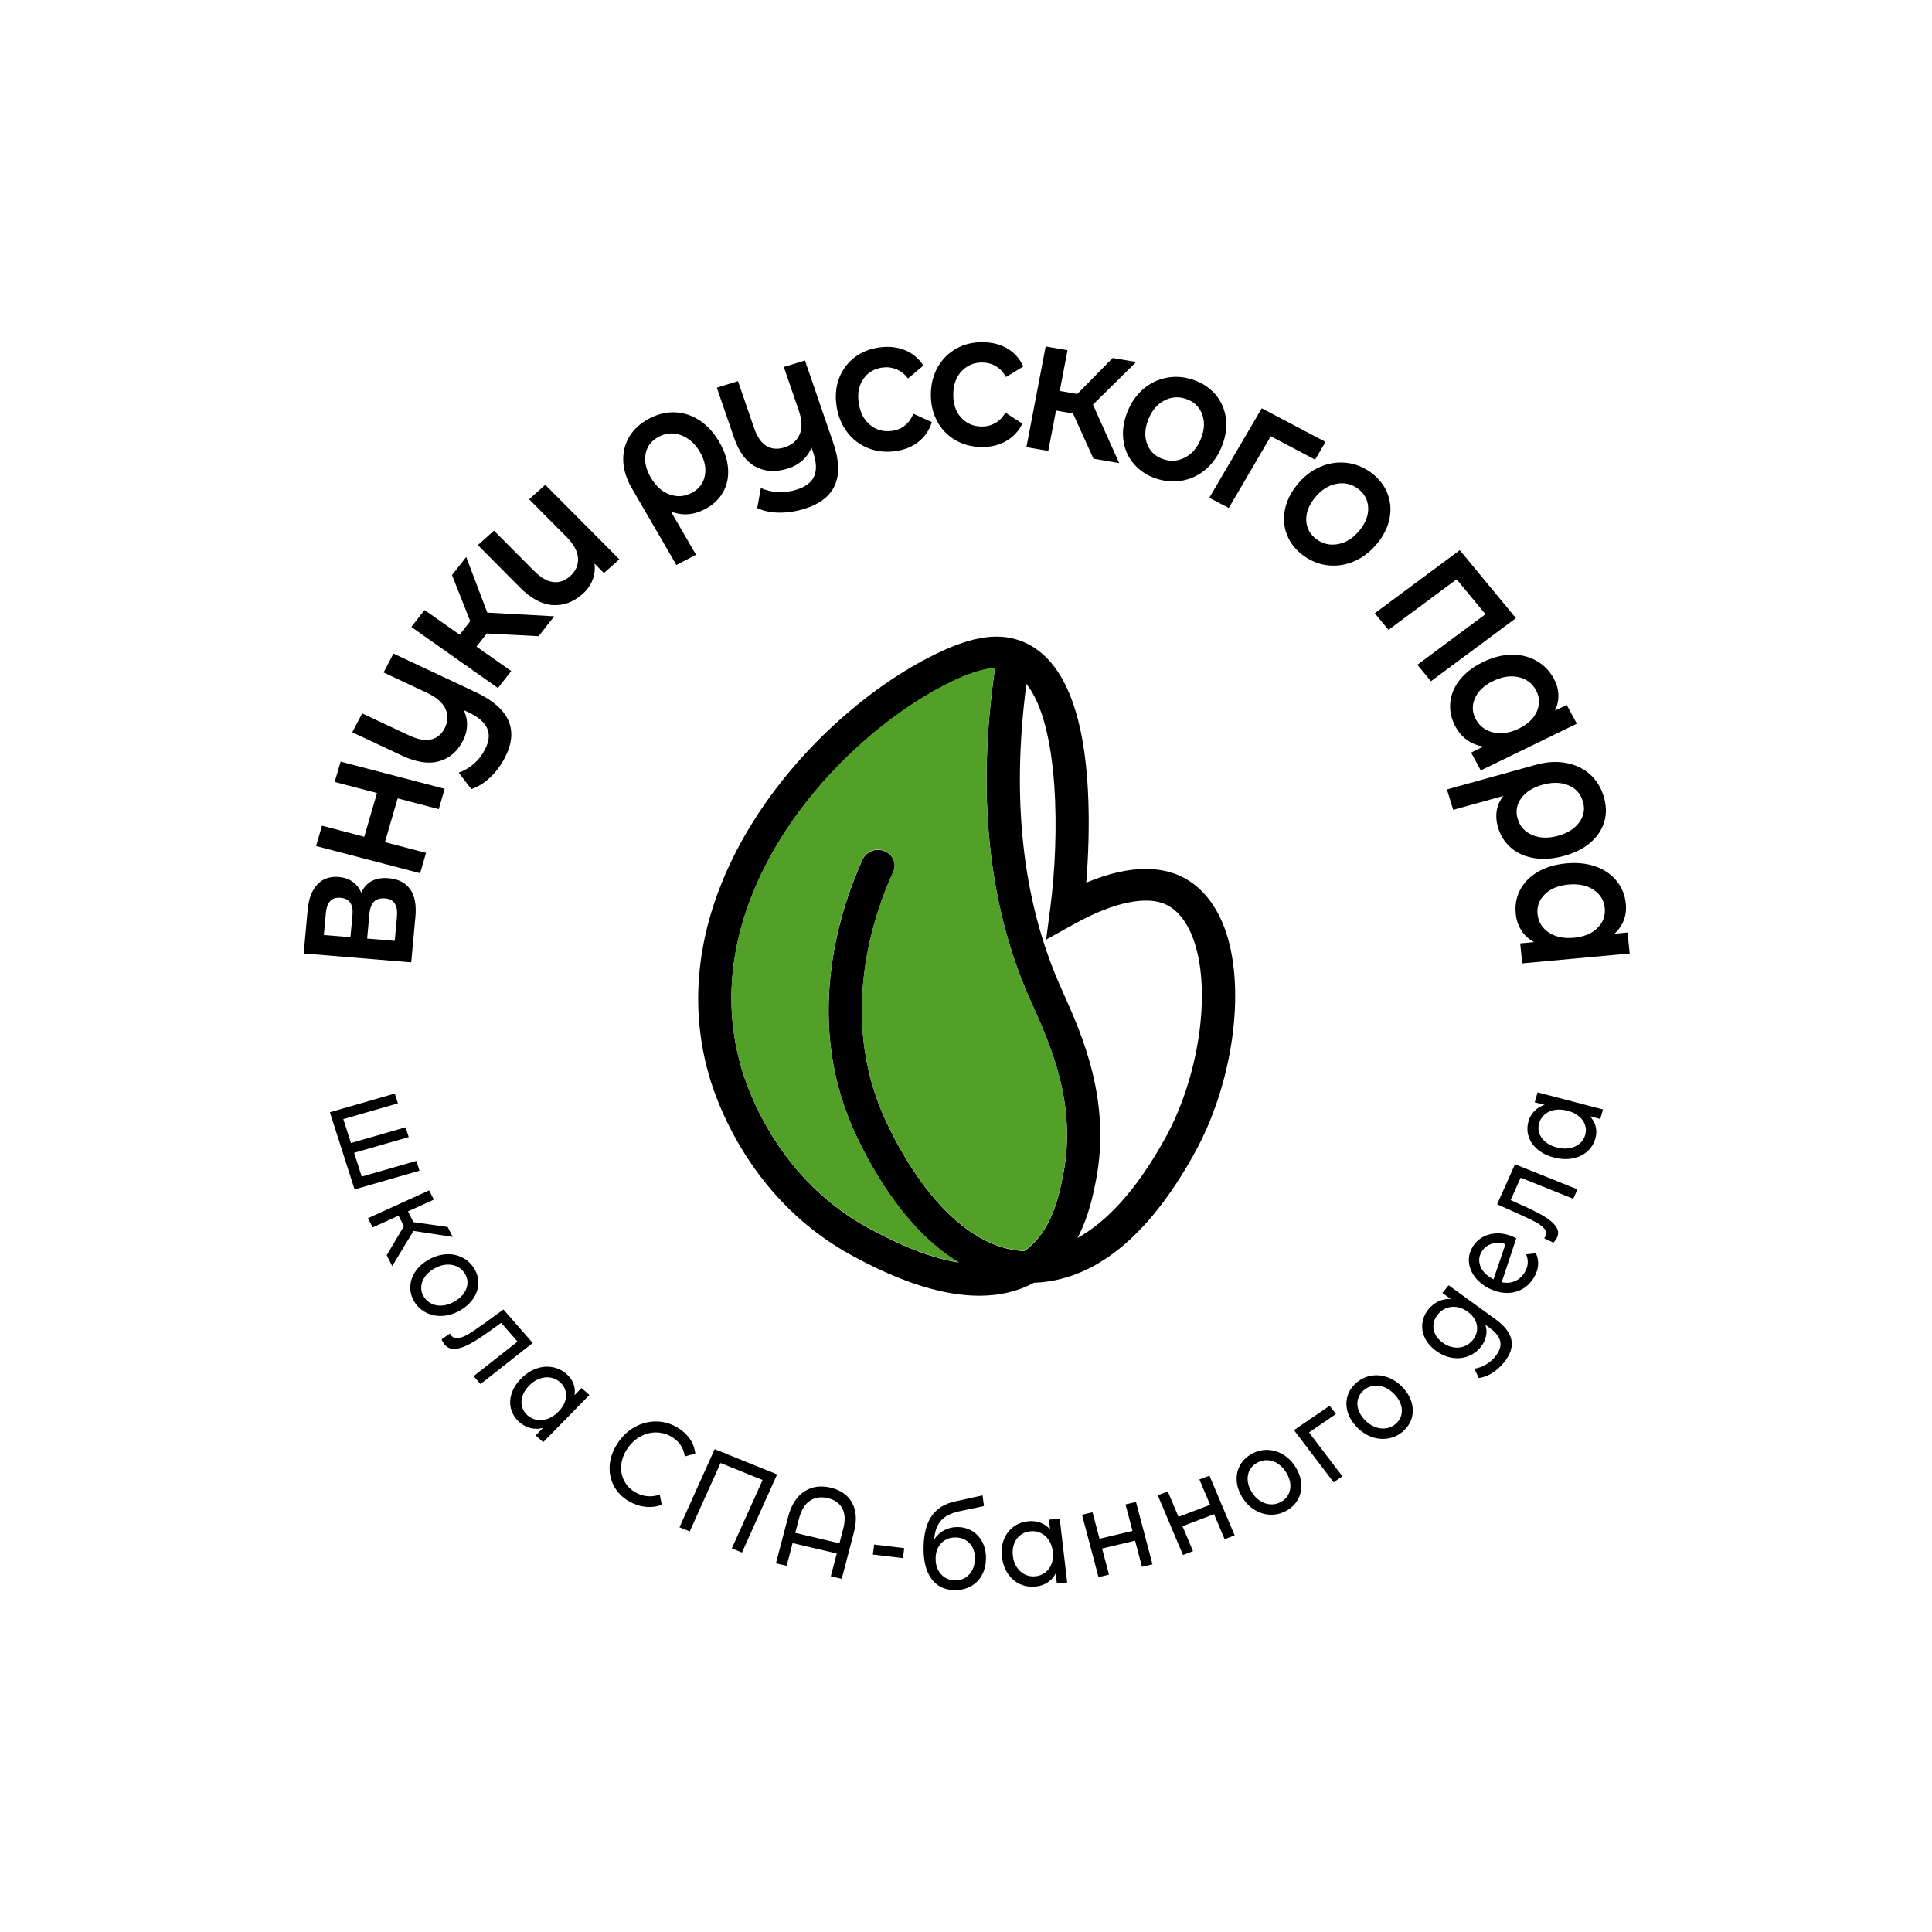 <?xml version="1.0" encoding="UTF-8"?> <svg xmlns="http://www.w3.org/2000/svg" width="916" height="916" viewBox="0 0 916 916" fill="none"><path d="M464.308 614.331C447.613 614.331 427.906 608.223 405.36 596.032L404.454 595.547C356.658 569.827 340.147 523.681 336.23 510.153C311.099 423.489 381.927 341.97 440.259 311.772C458.778 302.181 472.062 299.662 483.305 303.611C483.424 303.649 483.535 303.692 483.647 303.736C502.716 310.683 513.521 334.288 515.758 373.891C516.716 390.828 515.902 407.342 515.023 418.476C537.314 409.14 551.68 411.472 560.189 415.609C569.786 420.274 577.087 429.417 581.305 442.056C590.693 470.17 584.389 514.22 566.322 546.788L566.106 547.18C544.241 586.615 518.723 607.129 490.22 608.192C482.617 612.285 473.971 614.331 464.308 614.331ZM471.753 316.816C467.168 317.015 459.749 318.738 447.829 324.915C394.063 352.755 328.614 427.402 351.463 506.184C354.979 518.307 369.745 559.645 412.254 582.522L413.186 583.026C428.903 591.529 442.725 596.722 454.56 598.595C428.208 582.696 411.578 551.142 404.461 535.095C380.458 480.943 399.665 427.787 409.033 407.442C410.778 403.654 415.429 401.918 419.431 403.579C423.426 405.234 425.249 409.65 423.505 413.438C414.95 432.011 397.376 480.477 419.017 529.291C425.538 543.996 449.312 591.28 485.615 593.202C498.787 583.965 502.198 566.549 504.074 556.995C510.615 523.637 498.098 495.672 489.82 477.162C488.993 475.321 488.219 473.591 487.517 471.974C468.46 428.055 463.16 375.881 471.753 316.816ZM486.645 324.28C479.52 378.45 484.716 426.17 502.126 466.277C502.808 467.844 503.556 469.523 504.356 471.315C512.832 490.249 527.015 521.946 519.602 559.732C518.323 566.251 516.256 576.806 510.844 586.951C523.42 580.003 537.727 566.189 552.126 540.214L552.343 539.822C568.369 510.93 574.345 470.848 566.244 446.578C564.21 440.482 560.254 432.471 552.986 428.938C543.821 424.484 528.071 427.731 509.782 437.851L495.999 445.477L497.967 430.462C502.382 396.843 502.303 343.824 486.645 324.28Z" fill="black"></path><path d="M471.722 316.662C467.136 316.861 459.717 318.584 447.797 324.761C394.031 352.601 328.582 427.247 351.431 506.03C354.947 518.153 369.714 559.491 412.222 582.368L413.154 582.872C428.872 591.375 442.694 596.568 454.528 598.441C428.176 582.542 411.547 550.988 404.429 534.941C380.426 480.789 399.634 427.633 409.001 407.288C410.746 403.5 415.397 401.764 419.399 403.425C423.394 405.079 425.218 409.496 423.473 413.284C414.919 431.857 397.344 480.323 418.986 529.137C425.506 543.841 449.28 591.126 485.583 593.048C498.755 583.811 502.167 566.395 504.043 556.841C510.583 523.483 498.067 495.518 489.788 477.008C488.961 475.166 488.187 473.437 487.485 471.82C468.428 427.901 463.135 375.727 471.722 316.662Z" fill="#53A029"></path><path d="M184.211 416.375C188.796 416.755 192.194 418.478 194.411 421.55C196.629 424.623 197.481 428.977 196.963 434.606L194.969 456.277L143.978 452.066L145.887 431.272C146.366 426.066 147.881 422.098 150.446 419.367C153.005 416.63 156.383 415.442 160.588 415.791C163.199 416.008 165.403 416.767 167.214 418.067C169.018 419.367 170.369 421.096 171.261 423.255C173.655 418.154 177.972 415.859 184.211 416.375ZM166.151 444.347L167.109 433.91C167.587 428.759 165.692 426.01 161.421 425.656C157.288 425.313 154.979 427.721 154.5 432.871L153.543 443.314L166.151 444.347ZM182.557 425.954C180.334 425.774 178.602 426.271 177.368 427.453C176.142 428.635 175.4 430.582 175.151 433.288L174.075 445L187.156 446.082L188.206 434.687C188.711 429.22 186.828 426.302 182.557 425.954Z" fill="black"></path><path d="M149.863 401.124L152.664 391.483L172.711 396.72L178.74 375.983L158.686 370.745L161.487 361.104L210.831 373.992L208.03 383.627L188.534 378.533L182.505 399.277L202.002 404.371L199.201 414.012L149.863 401.124Z" fill="black"></path><path d="M186.548 309.866L225.456 328.128C241.6 335.71 246.225 346.116 239.317 359.353C237.493 362.842 235.197 365.915 232.416 368.564C229.641 371.22 226.656 373.074 223.461 374.131L217.479 366.325C219.985 365.479 222.34 364.117 224.537 362.232C226.735 360.348 228.506 358.115 229.851 355.533C231.898 351.615 232.271 348.206 230.973 345.302C229.667 342.403 226.669 339.847 221.972 337.645L219.827 336.637C220.969 338.957 221.506 341.377 221.434 343.902C221.362 346.427 220.7 348.884 219.453 351.273C216.783 356.386 212.998 359.614 208.078 360.97C203.165 362.319 197.326 361.411 190.57 358.239L167.032 347.186L171.71 338.229L193.889 348.648C197.956 350.557 201.407 351.211 204.247 350.613C207.094 350.016 209.266 348.281 210.761 345.42C212.434 342.216 212.585 339.125 211.227 336.133C209.862 333.141 206.95 330.597 202.482 328.501L181.871 318.823L186.548 309.866Z" fill="black"></path><path d="M230.8 300.344L225.919 306.57L242.378 318.176L236.087 326.2L195.015 297.234L201.306 289.21L217.923 300.928L222.954 294.509L214.295 272.659L221.039 264.062L231.036 290.448L262.76 292.189L255.361 301.625L230.8 300.344Z" fill="black"></path><path d="M258.519 229.854L293.635 265.159L286.334 271.69L281.86 267.193C282.214 269.874 281.906 272.462 280.941 274.95C279.977 277.438 278.429 279.633 276.297 281.536C271.921 285.449 267.159 287.228 262.016 286.873C256.873 286.519 251.736 283.763 246.606 278.607L226.552 258.442L234.221 251.587L253.16 270.627C256.315 273.799 259.333 275.578 262.226 275.951C265.112 276.33 267.802 275.404 270.301 273.164C272.997 270.751 274.25 267.908 274.047 264.637C273.843 261.359 272.026 258.006 268.615 254.567L250.864 236.715L258.519 229.854Z" fill="black"></path><path d="M320.204 195.502C324.33 195.701 328.2 197.001 331.808 199.402C335.416 201.809 338.486 205.186 341.012 209.534C343.511 213.838 344.902 218.055 345.184 222.192C345.473 226.334 344.673 230.066 342.79 233.4C340.907 236.74 338.04 239.409 334.203 241.411C328.738 244.266 323.359 244.621 318.065 242.469L329.998 263.014L320.689 267.871L299.468 231.329C296.968 227.031 295.65 222.758 295.492 218.516C295.341 214.274 296.319 210.405 298.438 206.915C300.556 203.426 303.705 200.59 307.891 198.4C311.971 196.273 316.071 195.309 320.204 195.502ZM334.17 225.606C334.905 222.005 334.131 218.242 331.854 214.317C329.571 210.386 326.626 207.743 323.005 206.38C319.39 205.018 315.854 205.236 312.41 207.04C308.914 208.868 306.815 211.549 306.113 215.101C305.411 218.646 306.218 222.409 308.527 226.39C310.836 230.371 313.781 233.033 317.357 234.383C320.932 235.733 324.441 235.509 327.892 233.705C331.343 231.907 333.435 229.208 334.17 225.606Z" fill="black"></path><path d="M381.651 170.906L395.099 210.049C400.682 226.295 396.07 236.701 381.258 241.279C377.355 242.486 373.432 243.077 369.489 243.052C365.547 243.027 362.063 242.306 359.033 240.881L360.732 231.371C363.119 232.478 365.796 233.119 368.754 233.287C371.713 233.455 374.632 233.094 377.519 232.204C381.901 230.848 384.735 228.715 386.007 225.81C387.28 222.899 387.109 219.08 385.489 214.353L384.748 212.195C383.797 214.589 382.34 216.648 380.392 218.365C378.437 220.088 376.128 221.357 373.451 222.178C367.731 223.944 362.641 223.639 358.186 221.251C353.726 218.869 350.334 214.278 347.999 207.48L339.864 183.8L349.894 180.703L357.55 202.995C358.954 207.088 360.876 209.887 363.316 211.392C365.757 212.897 368.577 213.159 371.792 212.17C375.374 211.063 377.814 209.004 379.113 205.987C380.412 202.97 380.294 199.22 378.745 194.729L371.621 173.991L381.651 170.906Z" fill="black"></path><path d="M411.499 212.435C407.517 210.824 404.211 208.28 401.594 204.81C398.976 201.339 397.317 197.227 396.615 192.488C395.913 187.748 396.313 183.382 397.815 179.388C399.324 175.395 401.745 172.099 405.084 169.517C408.416 166.93 412.424 165.325 417.101 164.697C421.503 164.112 425.498 164.554 429.1 166.034C432.701 167.514 435.601 169.94 437.805 173.318L430.536 179.426C428.923 177.379 427.079 175.93 424.993 175.072C422.907 174.22 420.723 173.946 418.44 174.251C414.543 174.773 411.512 176.571 409.361 179.637C407.202 182.716 406.461 186.529 407.143 191.088C407.826 195.648 409.63 199.124 412.569 201.513C415.507 203.908 418.951 204.834 422.907 204.306C425.19 204.001 427.21 203.167 428.969 201.799C430.72 200.437 432.078 198.558 433.029 196.164L441.8 200.132C440.606 203.964 438.5 207.074 435.476 209.462C432.452 211.857 428.772 213.343 424.422 213.922C419.791 214.538 415.488 214.046 411.499 212.435Z" fill="black"></path><path d="M452.812 208.59C449.132 206.419 446.285 203.427 444.264 199.614C442.237 195.795 441.273 191.497 441.345 186.714C441.417 181.931 442.526 177.67 444.664 173.944C446.803 170.212 449.729 167.32 453.442 165.249C457.161 163.184 461.379 162.176 466.103 162.244C470.544 162.307 474.421 163.327 477.733 165.311C481.046 167.301 483.526 170.119 485.153 173.776L476.979 178.752C475.719 176.494 474.132 174.79 472.21 173.646C470.288 172.495 468.169 171.91 465.866 171.873C461.93 171.817 458.65 173.154 456.02 175.872C453.389 178.597 452.038 182.254 451.972 186.863C451.9 191.466 453.12 195.167 455.639 197.953C458.158 200.746 461.412 202.171 465.401 202.227C467.703 202.258 469.835 201.729 471.79 200.634C473.751 199.546 475.391 197.885 476.717 195.658L484.733 200.858C482.935 204.472 480.344 207.234 476.972 209.156C473.601 211.084 469.717 212.011 465.328 211.949C460.658 211.886 456.486 210.767 452.812 208.59Z" fill="black"></path><path d="M508.725 196.05L500.675 194.663L497.021 213.795L486.644 212.017L495.769 164.266L506.14 166.045L502.453 185.364L510.752 186.788L527.558 169.727L538.677 171.636L518.184 191.851L530.635 219.574L518.433 217.478L508.725 196.05Z" fill="black"></path><path d="M537.463 219.816C534.793 216.638 533.179 212.931 532.622 208.707C532.064 204.484 532.648 200.124 534.38 195.627C536.112 191.13 538.617 187.454 541.904 184.592C545.184 181.725 548.93 179.896 553.135 179.094C557.333 178.291 561.571 178.627 565.855 180.108C570.184 181.607 573.687 183.945 576.351 187.124C579.014 190.309 580.634 193.991 581.205 198.189C581.776 202.388 581.192 206.729 579.46 211.226C577.728 215.723 575.216 219.418 571.916 222.304C568.616 225.197 564.871 227.044 560.672 227.846C556.467 228.649 552.203 228.3 547.874 226.807C543.603 225.327 540.126 222.995 537.463 219.816ZM561.938 216.868C565.323 215.077 567.836 212.041 569.482 207.768C571.122 203.501 571.26 199.645 569.889 196.205C568.518 192.765 566.012 190.414 562.371 189.152C558.724 187.889 555.221 188.163 551.862 189.966C548.503 191.77 546.004 194.806 544.364 199.079C542.724 203.352 542.573 207.196 543.918 210.629C545.263 214.063 547.756 216.408 551.403 217.67C555.037 218.933 558.553 218.666 561.938 216.868Z" fill="black"></path><path d="M623.521 217.93L602.509 206.853L582.573 240.851L573.356 235.993L598.225 193.579L628.447 209.515L623.521 217.93Z" fill="black"></path><path d="M610.253 253.741C608.724 249.947 608.363 245.954 609.177 241.768C609.99 237.582 611.939 233.588 615.022 229.8C618.105 226.012 621.667 223.22 625.708 221.434C629.756 219.649 633.908 218.971 638.165 219.413C642.423 219.848 646.359 221.385 649.967 224.022C653.621 226.69 656.205 229.925 657.74 233.719C659.269 237.513 659.636 241.494 658.843 245.655C658.049 249.816 656.107 253.797 653.03 257.585C649.947 261.379 646.379 264.178 642.311 265.988C638.244 267.798 634.085 268.489 629.828 268.053C625.564 267.618 621.608 266.063 617.954 263.395C614.353 260.751 611.781 257.535 610.253 253.741ZM634.525 257.946C638.323 257.206 641.688 255.035 644.607 251.434C647.533 247.832 648.891 244.2 648.681 240.524C648.471 236.854 646.831 233.893 643.761 231.648C640.691 229.402 637.26 228.656 633.488 229.415C629.71 230.174 626.357 232.351 623.432 235.952C620.506 239.547 619.135 243.18 619.325 246.831C619.515 250.488 621.142 253.436 624.219 255.688C627.289 257.933 630.726 258.686 634.525 257.946Z" fill="black"></path><path d="M718.736 293.075L678.431 322.987L671.983 315.181L704.291 291.203L690.613 274.645L658.311 298.617L651.811 290.749L692.115 260.837L718.736 293.075Z" fill="black"></path><path d="M747.605 343.12L702.066 365.276L697.48 356.811L703.365 353.943C700.406 353.52 697.808 352.494 695.558 350.864C693.308 349.228 691.478 347.107 690.068 344.501C688.067 340.8 687.247 337.025 687.601 333.162C687.955 329.306 689.451 325.698 692.088 322.345C694.725 318.999 698.379 316.188 703.043 313.917C707.708 311.647 712.227 310.478 716.609 310.416C720.992 310.347 724.941 311.305 728.45 313.289C731.966 315.261 734.722 318.103 736.722 321.804C738.054 324.274 738.776 326.787 738.867 329.349C738.959 331.912 738.421 334.431 737.254 336.919L742.797 334.219L747.605 343.12ZM708.049 347.269C711.814 348.134 715.835 347.524 720.099 345.447C724.363 343.375 727.23 340.632 728.686 337.224C730.149 333.815 729.992 330.475 728.221 327.203C726.449 323.932 723.681 321.873 719.929 321.039C716.17 320.2 712.155 320.822 707.898 322.893C703.634 324.97 700.76 327.695 699.291 331.078C697.815 334.462 697.966 337.79 699.737 341.061C701.508 344.339 704.277 346.404 708.049 347.269Z" fill="black"></path><path d="M760.632 389.56C759.53 393.335 757.352 396.632 754.098 399.456C750.838 402.279 746.692 404.388 741.667 405.775C736.695 407.156 732.05 407.523 727.727 406.895C723.404 406.26 719.731 404.711 716.706 402.242C713.682 399.779 711.55 396.545 710.324 392.558C708.572 386.879 709.372 381.822 712.731 377.387L688.997 383.968L686.012 374.296L728.239 362.583C733.205 361.209 737.889 360.904 742.29 361.688C746.692 362.465 750.464 364.213 753.6 366.925C756.729 369.637 758.972 373.17 760.311 377.518C761.616 381.772 761.728 385.784 760.632 389.56ZM726.599 395.96C730.148 397.422 734.189 397.521 738.722 396.265C743.261 395.008 746.627 392.85 748.811 389.802C750.996 386.754 751.54 383.433 750.431 379.856C749.31 376.218 747 373.692 743.497 372.28C740.001 370.862 735.947 370.788 731.348 372.069C726.75 373.344 723.365 375.49 721.2 378.507C719.035 381.523 718.504 384.82 719.613 388.403C720.728 391.973 723.057 394.498 726.599 395.96Z" fill="black"></path><path d="M772.67 452.078L721.725 456.756L720.754 447.283L727.334 446.679C724.749 445.255 722.729 443.389 721.272 441.087C719.816 438.78 718.937 436.174 718.642 433.25C718.222 429.114 718.924 425.314 720.754 421.849C722.584 418.384 725.372 415.554 729.131 413.365C732.883 411.169 737.371 409.838 742.586 409.353C747.801 408.874 752.459 409.372 756.559 410.84C760.659 412.314 763.958 414.584 766.451 417.644C768.944 420.711 770.407 424.312 770.827 428.455C771.109 431.216 770.794 433.804 769.888 436.217C768.983 438.631 767.501 440.789 765.447 442.692L771.653 442.126L772.67 452.078ZM734.287 442.101C737.456 444.222 741.425 445.062 746.194 444.62C750.963 444.179 754.689 442.636 757.372 439.98C760.055 437.324 761.21 434.165 760.836 430.501C760.462 426.837 758.691 423.964 755.529 421.868C752.36 419.772 748.391 418.944 743.622 419.386C738.853 419.828 735.127 421.358 732.444 423.989C729.761 426.62 728.606 429.767 728.98 433.424C729.348 437.088 731.119 439.98 734.287 442.101Z" fill="black"></path><path d="M198.894 555.055L168.115 563.918L156.398 527.332L187.178 518.469L188.667 523.121L162.768 530.585L166.402 541.924L192.301 534.467L193.79 539.119L167.892 546.571L171.506 557.86L197.405 550.402L198.894 555.055Z" fill="black"></path><path d="M191.49 581.401L188.952 576.382L176.691 581.955L174.474 577.57L203.475 564.377L205.693 568.762L193.439 574.341L196.03 579.454L212.259 581.731L214.641 586.433L196.043 583.609L185.96 600.273L183.349 595.11L191.49 581.401Z" fill="black"></path><path d="M194.52 610.525C194.514 608.012 195.215 605.611 196.639 603.335C198.062 601.058 200.103 599.111 202.766 597.507C205.429 595.902 208.152 594.969 210.927 594.714C213.702 594.459 216.286 594.869 218.667 595.958C221.049 597.04 222.997 598.707 224.506 600.959C226.015 603.21 226.782 605.58 226.795 608.068C226.815 610.556 226.113 612.945 224.69 615.221C223.266 617.498 221.226 619.438 218.569 621.049C215.906 622.654 213.183 623.587 210.408 623.842C207.634 624.097 205.049 623.699 202.654 622.635C200.267 621.572 198.318 619.924 196.803 617.672C195.294 615.42 194.533 613.038 194.52 610.525ZM204.931 618.257C206.505 618.928 208.237 619.152 210.133 618.928C212.022 618.711 213.905 618.033 215.788 616.901C217.664 615.769 219.107 614.437 220.117 612.901C221.127 611.371 221.639 609.791 221.652 608.161C221.665 606.538 221.18 604.995 220.209 603.54C219.232 602.085 217.972 601.021 216.411 600.343C214.85 599.665 213.118 599.429 211.222 599.634C209.319 599.839 207.43 600.511 205.554 601.643C203.678 602.775 202.235 604.112 201.238 605.661C200.24 607.204 199.722 608.796 199.696 610.432C199.67 612.068 200.142 613.616 201.119 615.066C202.077 616.527 203.356 617.585 204.931 618.257Z" fill="black"></path><path d="M252.574 636.734L227.823 656.209L224.549 652.464L245.384 636.081L237.61 627.192L231.897 631.297C228.446 633.785 225.455 635.726 222.909 637.113C220.364 638.5 218.055 639.309 215.989 639.527C213.922 639.744 212.243 639.116 210.944 637.636C210.354 636.958 209.822 636.081 209.356 635.005L213.345 632.262C213.548 632.672 213.771 633.02 214.021 633.307C214.932 634.345 216.153 634.694 217.701 634.358C219.242 634.022 220.83 633.344 222.463 632.324C224.09 631.304 226.353 629.767 229.233 627.715L238.699 620.86L252.574 636.734Z" fill="black"></path><path d="M279.451 661.403L257.56 683.745L253.959 680.579L257.429 677.034C255.382 677.538 253.408 677.55 251.492 677.071C249.583 676.592 247.858 675.672 246.316 674.322C244.309 672.549 242.977 670.491 242.321 668.133C241.665 665.776 241.737 663.338 242.531 660.819C243.325 658.293 244.821 655.911 247.025 653.659C249.229 651.414 251.617 649.828 254.201 648.907C256.78 647.987 259.331 647.744 261.864 648.192C264.389 648.64 266.659 649.741 268.666 651.513C270.155 652.826 271.231 654.331 271.887 656.035C272.55 657.74 272.72 659.556 272.399 661.472L275.705 658.1L279.451 661.403ZM254.628 673.196C256.34 673.476 258.085 673.29 259.856 672.618C261.627 671.952 263.267 670.845 264.783 669.296C266.298 667.748 267.341 666.118 267.912 664.395C268.483 662.672 268.548 661.018 268.115 659.425C267.682 657.833 266.81 656.471 265.504 655.32C264.173 654.151 262.664 653.423 260.978 653.137C259.285 652.857 257.554 653.037 255.769 653.69C253.985 654.343 252.338 655.444 250.823 656.993C249.308 658.542 248.271 660.178 247.714 661.913C247.156 663.649 247.084 665.316 247.491 666.902C247.897 668.494 248.77 669.875 250.101 671.05C251.4 672.201 252.909 672.916 254.628 673.196Z" fill="black"></path><path d="M291.003 704.413C289.441 701.397 288.799 698.131 289.081 694.617C289.363 691.103 290.589 687.688 292.767 684.36C294.945 681.039 297.628 678.47 300.816 676.666C304.011 674.862 307.383 673.96 310.945 673.954C314.507 673.948 317.879 674.881 321.061 676.747C323.54 678.209 325.515 679.988 326.991 682.096C328.467 684.198 329.352 686.562 329.654 689.174L324.688 690.524C324.065 686.413 321.973 683.309 318.397 681.207C316.036 679.82 313.53 679.142 310.88 679.16C308.223 679.179 305.71 679.882 303.322 681.25C300.935 682.625 298.934 684.547 297.313 687.029C295.693 689.51 294.768 692.061 294.532 694.698C294.296 697.335 294.755 699.786 295.916 702.044C297.077 704.308 298.842 706.13 301.197 707.517C304.739 709.601 308.616 709.98 312.828 708.668L313.759 713.482C311.155 714.39 308.518 714.689 305.848 714.384C303.178 714.079 300.6 713.196 298.12 711.741C294.945 709.881 292.571 707.436 291.003 704.413Z" fill="black"></path><path d="M368.449 699.04L351.774 736.092L346.959 734.146L361.568 701.702L341.626 693.635L327.023 726.078L322.162 724.113L338.838 687.066L368.449 699.04Z" fill="black"></path><path d="M404.045 712.574C406.052 716.269 406.315 720.947 404.832 726.601L399.086 748.545L393.903 747.326L396.724 736.546L375.784 731.614L372.964 742.393L367.886 741.199L373.633 719.249C375.115 713.588 377.654 709.576 381.249 707.194C384.844 704.818 389.023 704.196 393.792 705.316C398.62 706.466 402.044 708.88 404.045 712.574ZM397.99 731.695L399.774 724.884C400.817 720.897 400.686 717.669 399.374 715.181C398.056 712.699 395.76 711.075 392.48 710.298C389.193 709.527 386.359 709.943 383.978 711.561C381.59 713.172 379.878 715.971 378.835 719.951L377.051 726.762L397.99 731.695Z" fill="black"></path><path d="M414.458 732.3L428.72 734.004L428.09 738.744L413.835 737.039L414.458 732.3Z" fill="black"></path><path d="M461.171 726.046C463.211 727.346 464.779 729.131 465.894 731.402C467.003 733.672 467.528 736.241 467.469 739.114C467.409 742.069 466.74 744.675 465.461 746.933C464.189 749.197 462.424 750.939 460.167 752.158C457.917 753.377 455.365 753.968 452.518 753.912C447.71 753.818 444.036 751.977 441.497 748.376C438.959 744.775 437.752 739.755 437.889 733.311C438.021 727.06 439.313 722.184 441.773 718.682C444.233 715.18 447.933 712.897 452.873 711.84L465.861 708.979L466.504 714.054L454.539 716.592C450.813 717.407 448.025 718.85 446.168 720.921C444.305 722.998 443.21 726.009 442.875 729.952C444.128 728.018 445.722 726.538 447.67 725.499C449.612 724.46 451.777 723.962 454.165 724.006C456.789 724.062 459.131 724.74 461.171 726.046ZM457.576 748.077C459 747.225 460.121 746.025 460.941 744.482C461.755 742.946 462.188 741.179 462.227 739.183C462.293 736.154 461.486 733.703 459.82 731.831C458.147 729.952 455.929 728.994 453.155 728.938C450.373 728.889 448.103 729.766 446.339 731.576C444.574 733.386 443.656 735.805 443.597 738.835C443.551 740.831 443.918 742.61 444.686 744.177C445.453 745.745 446.542 746.983 447.946 747.891C449.35 748.799 450.937 749.272 452.722 749.309C454.532 749.34 456.153 748.936 457.576 748.077Z" fill="black"></path><path d="M502.43 719.977L505.979 750.293L501.092 750.809L500.528 746.001C499.596 747.799 498.311 749.229 496.684 750.287C495.05 751.35 493.194 751.985 491.101 752.202C488.372 752.488 485.86 752.097 483.544 751.033C481.235 749.963 479.333 748.321 477.837 746.101C476.341 743.886 475.416 741.255 475.055 738.201C474.701 735.153 474.996 732.404 475.948 729.941C476.899 727.484 478.375 725.5 480.382 723.976C482.39 722.452 484.751 721.55 487.48 721.258C489.501 721.046 491.403 721.258 493.194 721.899C494.985 722.545 496.546 723.603 497.865 725.089L497.327 720.511L502.43 719.977ZM495.641 745.503C496.986 744.452 497.97 743.078 498.593 741.373C499.216 739.669 499.406 737.766 499.163 735.663C498.914 733.567 498.291 731.751 497.287 730.215C496.284 728.678 495.004 727.553 493.45 726.825C491.895 726.097 490.235 725.83 488.471 726.016C486.667 726.209 485.099 726.819 483.767 727.839C482.442 728.871 481.451 730.24 480.809 731.944C480.166 733.654 479.969 735.551 480.212 737.648C480.454 739.744 481.091 741.56 482.114 743.096C483.131 744.633 484.417 745.771 485.952 746.511C487.493 747.257 489.159 747.531 490.97 747.345C492.735 747.17 494.289 746.548 495.641 745.503Z" fill="black"></path><path d="M513.007 718.167L517.979 716.985L521.299 729.543L536.944 725.83L533.625 713.272L538.597 712.09L546.41 741.672L541.438 742.854L538.164 730.464L522.519 734.177L525.792 746.567L520.82 747.749L513.007 718.167Z" fill="black"></path><path d="M548.92 708.935L553.676 707.131L558.754 719.148L573.73 713.463L568.659 701.44L573.415 699.636L585.368 727.949L580.612 729.759L575.607 717.898L560.63 723.583L565.635 735.444L560.879 737.254L548.92 708.935Z" fill="black"></path><path d="M602.08 718.133C599.429 718.009 596.943 717.207 594.627 715.739C592.305 714.271 590.37 712.231 588.822 709.618C587.274 707.012 586.447 704.387 586.329 701.737C586.211 699.1 586.788 696.674 588.061 694.479C589.333 692.283 591.197 690.529 593.643 689.223C596.097 687.917 598.636 687.319 601.26 687.444C603.884 687.562 606.357 688.358 608.679 689.832C611.001 691.3 612.93 693.34 614.478 695.947C616.026 698.553 616.853 701.178 616.971 703.821C617.089 706.465 616.525 708.89 615.278 711.092C614.032 713.3 612.182 715.054 609.735 716.361C607.275 717.673 604.73 718.258 602.08 718.133ZM610.791 708.704C611.585 707.248 611.913 705.619 611.788 703.815C611.657 702.011 611.054 700.189 609.958 698.354C608.869 696.513 607.544 695.07 605.989 694.031C604.435 692.986 602.801 692.42 601.089 692.32C599.377 692.221 597.724 692.594 596.143 693.44C594.562 694.286 593.368 695.43 592.568 696.867C591.767 698.304 591.426 699.934 591.538 701.744C591.649 703.554 592.253 705.376 593.348 707.217C594.437 709.052 595.769 710.489 597.337 711.521C598.911 712.554 600.558 713.132 602.283 713.244C604.002 713.363 605.655 712.996 607.236 712.156C608.817 711.31 610.004 710.159 610.791 708.704Z" fill="black"></path><path d="M633.378 670.435L620.638 679.136L636.461 699.955L632.302 702.797L613.494 678.054L630.393 666.51L633.378 670.435Z" fill="black"></path><path d="M658.042 682.024C655.431 682.441 652.82 682.18 650.216 681.228C647.612 680.276 645.257 678.684 643.151 676.457C641.038 674.23 639.622 671.842 638.9 669.286C638.178 666.729 638.185 664.247 638.913 661.84C639.648 659.433 641.065 657.343 643.157 655.558C645.25 653.773 647.592 652.672 650.177 652.243C652.768 651.82 655.359 652.081 657.963 653.033C660.568 653.984 662.923 655.577 665.028 657.797C667.141 660.024 668.558 662.413 669.279 664.969C670.001 667.525 670.007 670.007 669.299 672.414C668.59 674.821 667.187 676.918 665.101 678.703C663.008 680.5 660.659 681.601 658.042 682.024ZM664.372 671.015C664.812 669.429 664.753 667.774 664.215 666.039C663.677 664.31 662.667 662.655 661.171 661.088C659.682 659.52 658.062 658.388 656.304 657.692C654.546 657.001 652.82 656.783 651.128 657.038C649.435 657.293 647.913 657.996 646.562 659.147C645.211 660.298 644.312 661.66 643.859 663.227C643.413 664.801 643.446 666.456 643.977 668.197C644.502 669.939 645.512 671.599 647.002 673.167C648.491 674.734 650.118 675.86 651.889 676.544C653.66 677.229 655.398 677.446 657.111 677.204C658.816 676.961 660.351 676.264 661.703 675.114C663.041 673.969 663.939 672.601 664.372 671.015Z" fill="black"></path><path d="M686.81 609.379L708.904 625.364C713.378 628.599 715.936 631.92 716.585 635.316C717.235 638.712 716.08 642.252 713.122 645.928C711.501 647.937 709.632 649.622 707.5 650.966C705.368 652.316 703.242 653.112 701.11 653.354L699.031 648.919C700.861 648.671 702.658 648.036 704.436 646.997C706.207 645.965 707.716 644.671 708.969 643.116C710.977 640.622 711.757 638.265 711.305 636.044C710.852 633.824 709.179 631.671 706.286 629.575L704.259 628.107C704.843 629.973 704.928 631.808 704.522 633.612C704.108 635.422 703.282 637.101 702.029 638.656C700.389 640.697 698.381 642.158 696.007 643.054C693.632 643.95 691.126 644.186 688.489 643.763C685.852 643.34 683.326 642.258 680.912 640.51C678.505 638.768 676.733 636.741 675.605 634.439C674.483 632.144 674.07 629.793 674.365 627.398C674.667 625.004 675.638 622.783 677.278 620.749C678.57 619.138 680.131 617.9 681.949 617.023C683.772 616.152 685.727 615.779 687.826 615.891L683.871 613.03L686.81 609.379ZM700.29 630.763C700.481 629.14 700.192 627.548 699.431 625.999C698.663 624.45 697.483 623.094 695.875 621.931C693.396 620.14 690.844 619.374 688.22 619.636C685.589 619.903 683.411 621.104 681.686 623.256C679.935 625.427 679.279 627.753 679.698 630.228C680.125 632.698 681.575 634.837 684.054 636.623C685.661 637.786 687.361 638.513 689.138 638.806C690.916 639.092 692.609 638.936 694.209 638.339C695.816 637.736 697.187 636.722 698.329 635.304C699.444 633.898 700.1 632.387 700.29 630.763Z" fill="black"></path><path d="M723.576 594.71L728.227 594.212C729.073 596.041 729.408 597.95 729.231 599.934C729.047 601.919 728.371 603.878 727.197 605.812C725.701 608.269 723.773 610.116 721.411 611.354C719.043 612.598 716.458 613.139 713.657 612.99C710.85 612.841 708.081 612.02 705.352 610.521C702.656 609.047 700.524 607.212 698.963 605.01C697.408 602.814 696.562 600.5 696.424 598.068C696.286 595.636 696.903 593.31 698.254 591.09C699.534 588.987 701.272 587.382 703.463 586.275C705.654 585.174 708.088 584.677 710.784 584.782C713.474 584.894 716.176 585.666 718.892 587.115L711.971 607.94C714.254 608.406 716.34 608.238 718.236 607.423C720.132 606.608 721.68 605.221 722.874 603.262C724.553 600.482 724.796 597.633 723.576 594.71ZM701.331 598C701.436 599.592 702.02 601.11 703.083 602.547C704.145 603.99 705.641 605.234 707.57 606.291L708.094 606.577L713.775 589.864C711.512 589.13 709.347 589.08 707.288 589.709C705.228 590.331 703.634 591.568 702.512 593.41C701.62 594.878 701.226 596.401 701.331 598Z" fill="black"></path><path d="M718.281 551.995L747.899 563.894L745.898 568.366L720.977 558.358L716.227 568.988L722.696 571.918C726.612 573.672 729.807 575.301 732.273 576.807C734.746 578.312 736.557 579.886 737.711 581.521C738.866 583.157 739.05 584.862 738.262 586.634C737.902 587.443 737.324 588.295 736.531 589.184L732.129 587.088C732.424 586.734 732.647 586.379 732.798 586.037C733.356 584.793 733.119 583.599 732.096 582.454C731.073 581.31 729.702 580.284 727.996 579.382C726.29 578.474 723.817 577.279 720.57 575.793L709.805 570.979L718.281 551.995Z" fill="black"></path><path d="M729 517.915L760.009 526.013L758.704 530.511L753.79 529.229C755.207 530.722 756.126 532.377 756.559 534.205C756.992 536.034 756.933 537.912 756.375 539.828C755.647 542.335 754.328 544.412 752.426 546.048C750.523 547.684 748.208 548.754 745.485 549.251C742.756 549.749 739.837 549.587 736.715 548.779C733.592 547.964 731.001 546.689 728.954 544.941C726.901 543.193 725.497 541.159 724.749 538.827C724.001 536.494 723.988 534.075 724.716 531.574C725.254 529.721 726.173 528.116 727.465 526.772C728.757 525.429 730.371 524.446 732.313 523.836L727.636 522.617L729 517.915ZM751.494 533.347C750.963 531.773 749.979 530.399 748.536 529.217C747.099 528.035 745.302 527.164 743.157 526.604C741.011 526.045 739.004 525.92 737.128 526.237C735.252 526.555 733.671 527.264 732.385 528.365C731.099 529.466 730.22 530.828 729.755 532.451C729.269 534.112 729.289 535.717 729.8 537.272C730.312 538.827 731.29 540.195 732.72 541.396C734.156 542.596 735.947 543.473 738.092 544.033C740.237 544.593 742.251 544.705 744.127 544.375C746.01 544.045 747.598 543.342 748.897 542.26C750.195 541.184 751.088 539.816 751.567 538.155C752.052 536.525 752.026 534.921 751.494 533.347Z" fill="black"></path></svg> 